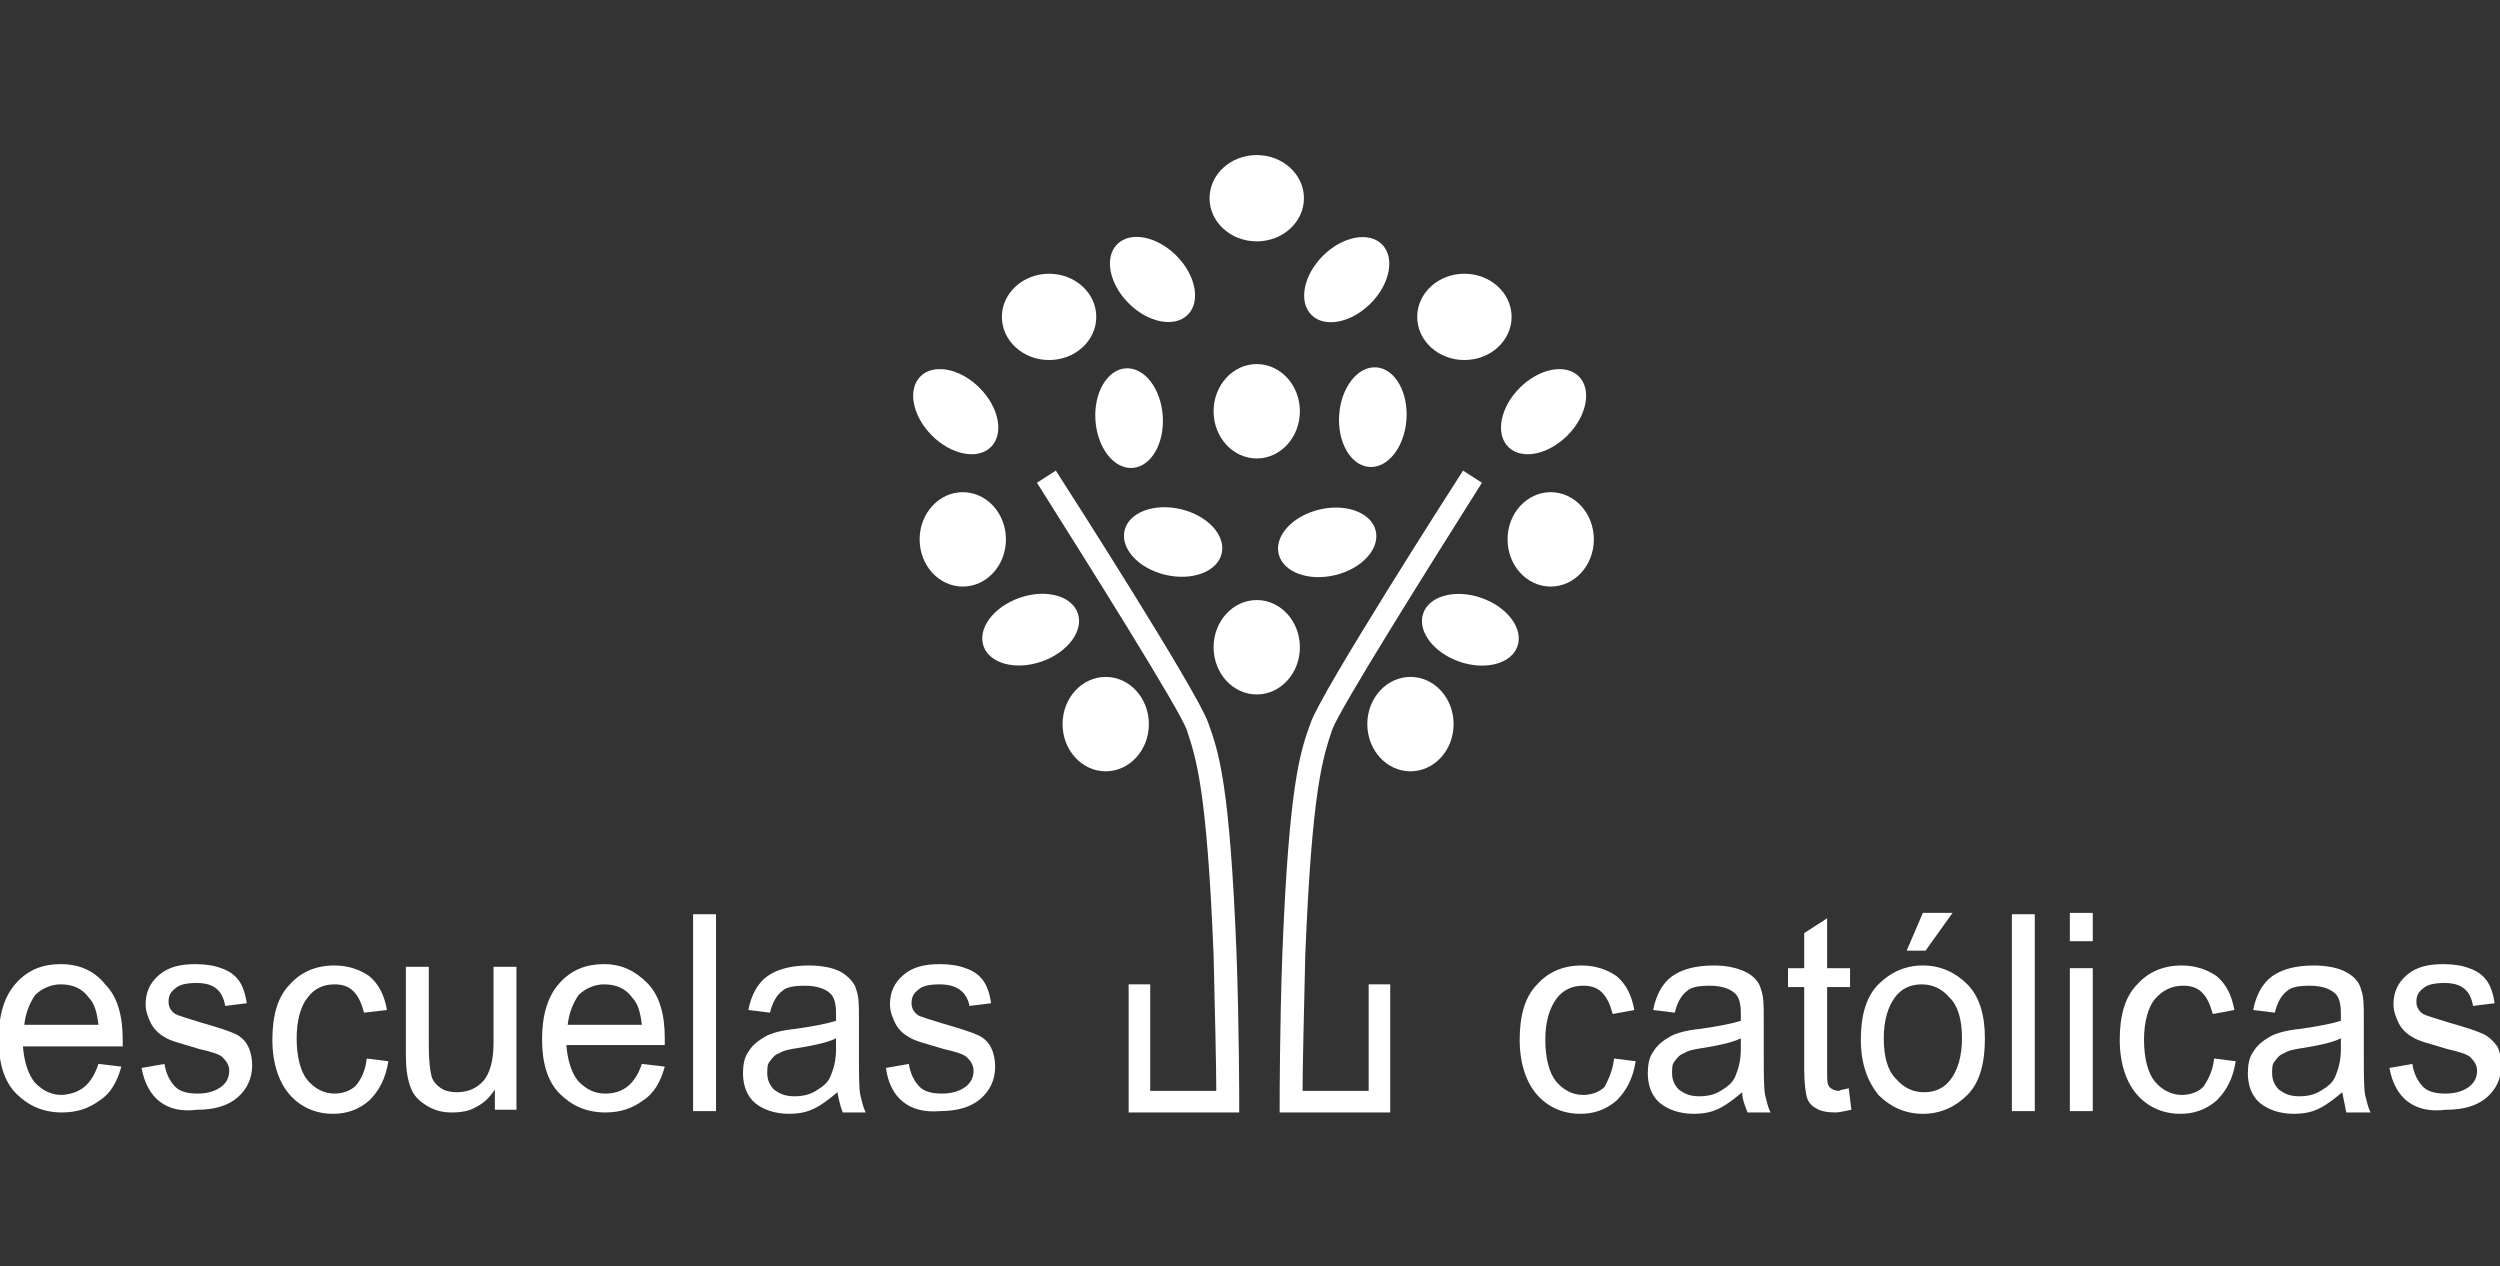 <?xml version="1.0" encoding="utf-8"?>
<!-- Generator: Adobe Illustrator 22.1.0, SVG Export Plug-In . SVG Version: 6.00 Build 0)  -->
<svg version="1.1" id="Layer_1" xmlns="http://www.w3.org/2000/svg" xmlns:xlink="http://www.w3.org/1999/xlink" x="0px" y="0px"
	 viewBox="0 0 185.4 93.9" style="enable-background:new 0 0 185.4 93.9;" xml:space="preserve">
<rect x="0" y="0" width="185.4" height="93.9" fill="#333333" stroke="none"/>
<style type="text/css">
	.st0{fill:#FFFFFF;}
</style>
<g>
	<g>
		<path class="st0" d="M7.3,78.9l1.7,0.2c-0.3,1.1-0.8,2-1.6,2.5c-0.8,0.6-1.7,0.9-2.8,0.9c-1.4,0-2.5-0.5-3.4-1.4
			c-0.9-0.9-1.3-2.3-1.3-4c0-1.8,0.4-3.2,1.3-4.2c0.9-1,2-1.4,3.3-1.4C5.9,71.5,7,72,7.8,73c0.9,0.9,1.3,2.3,1.3,4.1l0,0.5H1.7
			c0.1,1.2,0.4,2.1,0.9,2.7c0.6,0.6,1.2,0.9,2,0.9C6,81.1,6.8,80.4,7.3,78.9z M1.8,76h5.5c-0.1-0.9-0.3-1.6-0.7-2
			c-0.5-0.7-1.2-1-2.1-1c-0.7,0-1.4,0.3-1.9,0.8C2.2,74.4,1.9,75.1,1.8,76z"/>
		<path class="st0" d="M10.5,79.2l1.7-0.3c0.1,0.7,0.4,1.3,0.8,1.7s1,0.5,1.7,0.5s1.3-0.2,1.7-0.5c0.4-0.3,0.6-0.7,0.6-1.2
			c0-0.4-0.2-0.7-0.5-1c-0.2-0.2-0.8-0.4-1.7-0.6c-1.3-0.4-2.2-0.6-2.6-0.9c-0.4-0.2-0.8-0.6-1-1c-0.2-0.4-0.4-0.9-0.4-1.4
			c0-0.9,0.3-1.6,1-2.2c0.7-0.6,1.6-0.8,2.7-0.8c0.7,0,1.4,0.1,1.9,0.3c0.6,0.2,1,0.5,1.3,0.9c0.3,0.4,0.5,1,0.6,1.7l-1.6,0.2
			c-0.2-1.2-0.9-1.7-2.1-1.7c-0.7,0-1.3,0.1-1.6,0.4c-0.4,0.3-0.5,0.6-0.5,1c0,0.4,0.2,0.7,0.5,0.9c0.2,0.1,0.8,0.3,1.8,0.6
			c1.4,0.4,2.3,0.7,2.7,0.9c0.4,0.2,0.7,0.5,0.9,0.9c0.2,0.4,0.3,0.9,0.3,1.4c0,1-0.4,1.8-1.1,2.4c-0.7,0.6-1.7,0.9-3,0.9
			C12.3,82.6,10.9,81.4,10.5,79.2z"/>
		<path class="st0" d="M27.2,78.5l1.6,0.2c-0.2,1.3-0.7,2.2-1.4,2.9c-0.8,0.7-1.7,1-2.7,1c-1.3,0-2.4-0.5-3.2-1.4
			c-0.8-0.9-1.3-2.3-1.3-4.1c0-1.8,0.4-3.2,1.3-4.1c0.8-0.9,1.9-1.4,3.3-1.4c1,0,1.9,0.3,2.6,0.8c0.7,0.6,1.1,1.4,1.3,2.5L27,75.1
			c-0.2-0.7-0.4-1.2-0.8-1.6c-0.4-0.4-0.9-0.5-1.4-0.5c-0.8,0-1.5,0.3-2,1c-0.5,0.6-0.8,1.7-0.8,3c0,1.4,0.3,2.5,0.8,3.1
			c0.5,0.6,1.2,1,2,1c0.6,0,1.2-0.2,1.6-0.6C26.8,80,27.1,79.4,27.2,78.5z"/>
		<path class="st0" d="M36.7,82.3v-1.5c-0.4,0.6-0.8,1-1.4,1.3c-0.5,0.3-1.1,0.4-1.8,0.4c-0.8,0-1.4-0.2-2-0.6
			c-0.6-0.4-0.9-0.8-1.1-1.4c-0.2-0.6-0.3-1.3-0.3-2.3v-6.5h1.7v5.9c0,1.1,0.1,1.8,0.2,2.2c0.1,0.4,0.4,0.7,0.7,0.9s0.7,0.3,1.2,0.3
			c0.8,0,1.5-0.3,2-0.9c0.4-0.5,0.7-1.4,0.7-2.7v-5.7h1.7v10.6H36.7z"/>
		<path class="st0" d="M47.6,78.9l1.7,0.2c-0.3,1.1-0.8,2-1.6,2.5c-0.8,0.6-1.7,0.9-2.8,0.9c-1.4,0-2.5-0.5-3.4-1.4
			c-0.9-0.9-1.3-2.3-1.3-4c0-1.8,0.4-3.2,1.3-4.2c0.9-1,2-1.4,3.3-1.4c1.3,0,2.3,0.5,3.2,1.4c0.9,0.9,1.3,2.3,1.3,4.1l0,0.5H42
			c0.1,1.2,0.4,2.1,0.9,2.7c0.6,0.6,1.2,0.9,2,0.9C46.2,81.1,47.1,80.4,47.6,78.9z M42.1,76h5.5c-0.1-0.9-0.3-1.6-0.7-2
			c-0.5-0.7-1.2-1-2.1-1c-0.7,0-1.4,0.3-1.9,0.8C42.5,74.4,42.2,75.1,42.1,76z"/>
		<path class="st0" d="M51.4,82.3V67.8h1.7v14.6H51.4z"/>
		<path class="st0" d="M62.1,81c-0.6,0.5-1.1,0.9-1.7,1.2c-0.6,0.3-1.2,0.4-1.9,0.4c-1,0-1.9-0.3-2.5-0.8s-0.9-1.3-0.9-2.2
			c0-0.6,0.1-1.2,0.4-1.6c0.3-0.5,0.7-0.8,1.2-1.1c0.5-0.3,1.3-0.5,2.3-0.6c1.4-0.2,2.4-0.4,3-0.6l0-0.5c0-0.7-0.1-1.2-0.4-1.5
			c-0.4-0.4-1.1-0.6-1.9-0.6c-0.8,0-1.4,0.1-1.7,0.4c-0.4,0.3-0.7,0.8-0.9,1.6l-1.6-0.2c0.2-1.1,0.7-2,1.4-2.5
			c0.7-0.5,1.7-0.8,3.1-0.8c1,0,1.9,0.2,2.4,0.5s1,0.8,1.1,1.3c0.2,0.5,0.2,1.2,0.2,2.2v2.4c0,1.7,0,2.7,0.1,3.2
			c0.1,0.4,0.2,0.9,0.4,1.3h-1.7C62.3,82,62.2,81.5,62.1,81z M62,77c-0.6,0.3-1.5,0.5-2.7,0.7c-0.7,0.1-1.2,0.2-1.5,0.4
			c-0.3,0.1-0.5,0.3-0.7,0.6c-0.2,0.2-0.2,0.5-0.2,0.9c0,0.5,0.2,0.9,0.5,1.2c0.4,0.3,0.8,0.5,1.5,0.5c0.6,0,1.1-0.1,1.6-0.4
			c0.5-0.3,0.9-0.6,1.1-1.1c0.2-0.5,0.4-1.1,0.4-2V77z"/>
		<path class="st0" d="M65.7,79.2l1.7-0.3c0.1,0.7,0.4,1.3,0.8,1.7c0.4,0.4,1,0.5,1.7,0.5s1.3-0.2,1.7-0.5c0.4-0.3,0.6-0.7,0.6-1.2
			c0-0.4-0.2-0.7-0.5-1c-0.2-0.2-0.8-0.4-1.7-0.6c-1.3-0.4-2.2-0.6-2.6-0.9c-0.4-0.2-0.8-0.6-1-1c-0.2-0.4-0.4-0.9-0.4-1.4
			c0-0.9,0.3-1.6,1-2.2c0.7-0.6,1.6-0.8,2.7-0.8c0.7,0,1.4,0.1,1.9,0.3c0.6,0.2,1,0.5,1.3,0.9c0.3,0.4,0.5,1,0.6,1.7l-1.6,0.2
			C71.7,73.6,71,73,69.7,73c-0.7,0-1.3,0.1-1.6,0.4c-0.4,0.3-0.5,0.6-0.5,1c0,0.4,0.2,0.7,0.5,0.9c0.2,0.1,0.8,0.3,1.8,0.6
			c1.4,0.4,2.3,0.7,2.7,0.9c0.4,0.2,0.7,0.5,0.9,0.9c0.2,0.4,0.3,0.9,0.3,1.4c0,1-0.4,1.8-1.1,2.4c-0.7,0.6-1.7,0.9-3,0.9
			C67.4,82.6,66,81.4,65.7,79.2z"/>
	</g>
	<g>
		<path class="st0" d="M119.7,78.5l1.6,0.2c-0.2,1.3-0.7,2.2-1.4,2.9c-0.8,0.7-1.7,1-2.7,1c-1.3,0-2.4-0.5-3.2-1.4
			c-0.8-0.9-1.3-2.3-1.3-4.1c0-1.8,0.4-3.2,1.3-4.1c0.8-0.9,1.9-1.4,3.3-1.4c1,0,1.9,0.3,2.6,0.8c0.7,0.6,1.1,1.4,1.3,2.5l-1.6,0.3
			c-0.2-0.7-0.4-1.2-0.8-1.6s-0.9-0.5-1.4-0.5c-0.8,0-1.5,0.3-2,1s-0.8,1.7-0.8,3c0,1.4,0.3,2.5,0.8,3.1c0.5,0.6,1.2,1,2,1
			c0.6,0,1.2-0.2,1.6-0.6C119.3,80,119.6,79.4,119.7,78.5z"/>
		<path class="st0" d="M129.2,81c-0.6,0.5-1.1,0.9-1.7,1.2c-0.6,0.3-1.2,0.4-1.9,0.4c-1,0-1.9-0.3-2.5-0.8c-0.6-0.5-0.9-1.3-0.9-2.2
			c0-0.6,0.1-1.2,0.4-1.6c0.3-0.5,0.7-0.8,1.2-1.1c0.5-0.3,1.3-0.5,2.3-0.6c1.4-0.2,2.4-0.4,3-0.6l0-0.5c0-0.7-0.1-1.2-0.4-1.5
			c-0.4-0.4-1.1-0.6-1.9-0.6c-0.8,0-1.4,0.1-1.7,0.4c-0.4,0.3-0.7,0.8-0.9,1.6l-1.6-0.2c0.2-1.1,0.7-2,1.4-2.5
			c0.7-0.5,1.7-0.8,3.1-0.8c1,0,1.8,0.2,2.4,0.5c0.6,0.3,1,0.8,1.1,1.3c0.2,0.5,0.2,1.2,0.2,2.2v2.4c0,1.7,0,2.7,0.1,3.2
			c0.1,0.4,0.2,0.9,0.4,1.3h-1.7C129.4,82,129.2,81.5,129.2,81z M129.1,77c-0.6,0.3-1.5,0.5-2.7,0.7c-0.7,0.1-1.2,0.2-1.5,0.4
			c-0.3,0.1-0.5,0.3-0.7,0.6c-0.2,0.2-0.2,0.5-0.2,0.9c0,0.5,0.2,0.9,0.5,1.2c0.4,0.3,0.8,0.5,1.5,0.5c0.6,0,1.1-0.1,1.6-0.4
			c0.5-0.3,0.9-0.6,1.1-1.1c0.2-0.5,0.4-1.1,0.4-2V77z"/>
		<path class="st0" d="M137.1,80.7l0.2,1.6c-0.5,0.1-0.9,0.2-1.2,0.2c-0.6,0-1.1-0.1-1.4-0.3c-0.4-0.2-0.6-0.5-0.7-0.8
			c-0.1-0.4-0.2-1.1-0.2-2.1v-6.1h-1.2v-1.4h1.2v-2.6l1.7-1.1v3.7h1.7v1.4h-1.7v6.2c0,0.6,0,0.9,0.1,1.1c0.1,0.2,0.4,0.4,0.8,0.4
			C136.5,80.8,136.8,80.8,137.1,80.7z"/>
		<path class="st0" d="M138,77.1c0-1.8,0.4-3.2,1.3-4.1c0.9-0.9,2-1.4,3.3-1.4c1.3,0,2.4,0.5,3.3,1.4c0.9,0.9,1.3,2.3,1.3,4
			c0,1.9-0.4,3.3-1.3,4.2c-0.9,0.9-2,1.4-3.3,1.4c-1.3,0-2.4-0.5-3.3-1.4C138.5,80.2,138,78.9,138,77.1z M139.7,77
			c0,1.4,0.3,2.4,0.9,3c0.6,0.7,1.3,1,2.1,1c0.8,0,1.5-0.3,2-1s0.8-1.7,0.8-3c0-1.4-0.3-2.4-0.9-3c-0.6-0.7-1.3-1-2.1-1
			c-0.8,0-1.5,0.3-2,1C140,74.7,139.7,75.7,139.7,77z M141.4,70.5l1.2-2.8h2.2l-2,2.8H141.4z"/>
		<path class="st0" d="M149.2,82.3V67.8h1.7v14.6H149.2z"/>
		<path class="st0" d="M153.5,69.8v-2.1h1.7v2.1H153.5z M153.5,82.3V71.8h1.7v10.6H153.5z"/>
		<path class="st0" d="M164.2,78.5l1.6,0.2c-0.2,1.3-0.7,2.2-1.4,2.9c-0.8,0.7-1.7,1-2.7,1c-1.3,0-2.4-0.5-3.2-1.4
			c-0.8-0.9-1.3-2.3-1.3-4.1c0-1.8,0.4-3.2,1.3-4.1c0.8-0.9,1.9-1.4,3.3-1.4c1,0,1.9,0.3,2.6,0.8c0.7,0.6,1.1,1.4,1.3,2.5l-1.6,0.3
			c-0.2-0.7-0.4-1.2-0.8-1.6c-0.4-0.4-0.9-0.5-1.4-0.5c-0.8,0-1.5,0.3-2.1,1c-0.5,0.6-0.8,1.7-0.8,3c0,1.4,0.3,2.5,0.8,3.1
			c0.5,0.6,1.2,1,2,1c0.6,0,1.2-0.2,1.6-0.6C163.8,80,164.1,79.4,164.2,78.5z"/>
		<path class="st0" d="M173.7,81c-0.6,0.5-1.1,0.9-1.7,1.2c-0.6,0.3-1.2,0.4-1.9,0.4c-1,0-1.9-0.3-2.5-0.8c-0.6-0.5-0.9-1.3-0.9-2.2
			c0-0.6,0.1-1.2,0.4-1.6c0.3-0.5,0.7-0.8,1.2-1.1c0.5-0.3,1.3-0.5,2.3-0.6c1.4-0.2,2.4-0.4,3-0.6l0-0.5c0-0.7-0.1-1.2-0.4-1.5
			c-0.4-0.4-1.1-0.6-1.9-0.6c-0.8,0-1.4,0.1-1.7,0.4c-0.4,0.3-0.7,0.8-0.9,1.6l-1.6-0.2c0.2-1.1,0.7-2,1.4-2.5
			c0.7-0.5,1.7-0.8,3.1-0.8c1,0,1.9,0.2,2.4,0.5c0.6,0.3,1,0.8,1.1,1.3c0.2,0.5,0.2,1.2,0.2,2.2v2.4c0,1.7,0,2.7,0.1,3.2
			c0.1,0.4,0.2,0.9,0.4,1.3H174C173.9,82,173.8,81.5,173.7,81z M173.6,77c-0.6,0.3-1.5,0.5-2.7,0.7c-0.7,0.1-1.2,0.2-1.5,0.4
			c-0.3,0.1-0.5,0.3-0.7,0.6c-0.2,0.2-0.2,0.5-0.2,0.9c0,0.5,0.2,0.9,0.5,1.2c0.4,0.3,0.8,0.5,1.5,0.5c0.6,0,1.1-0.1,1.6-0.4
			c0.5-0.3,0.9-0.6,1.1-1.1c0.2-0.5,0.4-1.1,0.4-2V77z"/>
		<path class="st0" d="M177.2,79.2l1.7-0.3c0.1,0.7,0.4,1.3,0.8,1.7s1,0.5,1.7,0.5s1.3-0.2,1.7-0.5c0.4-0.3,0.6-0.7,0.6-1.2
			c0-0.4-0.2-0.7-0.5-1c-0.2-0.2-0.8-0.4-1.7-0.6c-1.3-0.4-2.2-0.6-2.6-0.9c-0.4-0.2-0.8-0.6-1-1c-0.2-0.4-0.4-0.9-0.4-1.4
			c0-0.9,0.3-1.6,1-2.2c0.7-0.6,1.6-0.8,2.7-0.8c0.7,0,1.4,0.1,1.9,0.3c0.6,0.2,1,0.5,1.3,0.9c0.3,0.4,0.5,1,0.6,1.7l-1.6,0.2
			c-0.2-1.2-0.9-1.7-2.1-1.7c-0.7,0-1.3,0.1-1.6,0.4c-0.4,0.3-0.5,0.6-0.5,1c0,0.4,0.2,0.7,0.5,0.9c0.2,0.1,0.8,0.3,1.8,0.6
			c1.4,0.4,2.3,0.7,2.7,0.9c0.4,0.2,0.7,0.5,1,0.9c0.2,0.4,0.3,0.9,0.3,1.4c0,1-0.4,1.8-1.1,2.4c-0.7,0.6-1.7,0.9-3,0.9
			C179,82.6,177.6,81.4,177.2,79.2z"/>
	</g>
	<path class="st0" d="M91.9,82.5h-8.2V73h1.6v7.9h4.9c0-1.7-0.1-5.9-0.2-10.1c-0.5-12.3-1.3-14.6-2-16.7c-0.6-1.6-7-11.8-11.1-18.3
		l1.4-0.9c1.1,1.7,10.5,16.4,11.3,18.7c0.8,2.2,1.6,4.6,2.1,17.1c0.2,5.5,0.2,11,0.2,11L91.9,82.5z"/>
	<path class="st0" d="M94.9,82.5h8.2V73h-1.6v7.9h-4.9c0-1.7,0.1-5.9,0.2-10.1c0.5-12.3,1.3-14.6,2-16.7c0.6-1.6,7-11.8,11.1-18.3
		l-1.4-0.9c-1.1,1.7-10.5,16.4-11.3,18.7c-0.8,2.2-1.6,4.6-2.1,17.1c-0.2,5.5-0.2,11-0.2,11L94.9,82.5z"/>
	<ellipse class="st0" cx="82" cy="53.7" rx="3.2" ry="3.5"/>
	<ellipse class="st0" cx="104.6" cy="53.7" rx="3.2" ry="3.5"/>
	<ellipse class="st0" cx="93.2" cy="48" rx="3.2" ry="3.5"/>
	<ellipse class="st0" cx="93.2" cy="30.5" rx="3.2" ry="3.5"/>
	<ellipse class="st0" cx="71.4" cy="40" rx="3.2" ry="3.5"/>
	<ellipse transform="matrix(0.944 -0.331 0.331 0.944 -11.146 27.899)" class="st0" cx="76.4" cy="46.7" rx="3.7" ry="2.5"/>
	<ellipse transform="matrix(0.707 -0.707 0.707 0.707 -0.813 59.092)" class="st0" cx="70.9" cy="30.5" rx="2.5" ry="3.7"/>
	<ellipse transform="matrix(0.707 -0.707 0.707 0.707 10.386 66.539)" class="st0" cx="85.5" cy="20.7" rx="2.5" ry="3.7"/>
	<ellipse transform="matrix(0.232 -0.973 0.973 0.232 27.7 115.52)" class="st0" cx="87" cy="40.2" rx="2.5" ry="3.7"/>
	
		<ellipse transform="matrix(0.998 -6.927904e-02 6.927904e-02 0.998 -1.946 5.87)" class="st0" cx="83.7" cy="31" rx="2.5" ry="3.7"/>
	<ellipse class="st0" cx="93.2" cy="14.7" rx="3.5" ry="3.2"/>
	<ellipse class="st0" cx="77.8" cy="23.5" rx="3.5" ry="3.2"/>
	<ellipse class="st0" cx="115" cy="40" rx="3.2" ry="3.5"/>
	<ellipse transform="matrix(0.331 -0.944 0.944 0.331 28.878 134.142)" class="st0" cx="109" cy="46.7" rx="2.5" ry="3.7"/>
	<ellipse transform="matrix(0.707 -0.707 0.707 0.707 11.956 89.918)" class="st0" cx="114.5" cy="30.5" rx="3.7" ry="2.5"/>
	<ellipse transform="matrix(0.707 -0.707 0.707 0.707 14.609 76.734)" class="st0" cx="99.9" cy="20.7" rx="3.7" ry="2.5"/>
	<ellipse transform="matrix(0.973 -0.232 0.232 0.973 -6.645 23.935)" class="st0" cx="98.4" cy="40.2" rx="3.7" ry="2.5"/>
	
		<ellipse transform="matrix(6.927904e-02 -0.998 0.998 6.927904e-02 63.818 130.385)" class="st0" cx="101.8" cy="31" rx="3.7" ry="2.5"/>
	<ellipse class="st0" cx="108.6" cy="23.5" rx="3.5" ry="3.2"/>
</g>
</svg>
